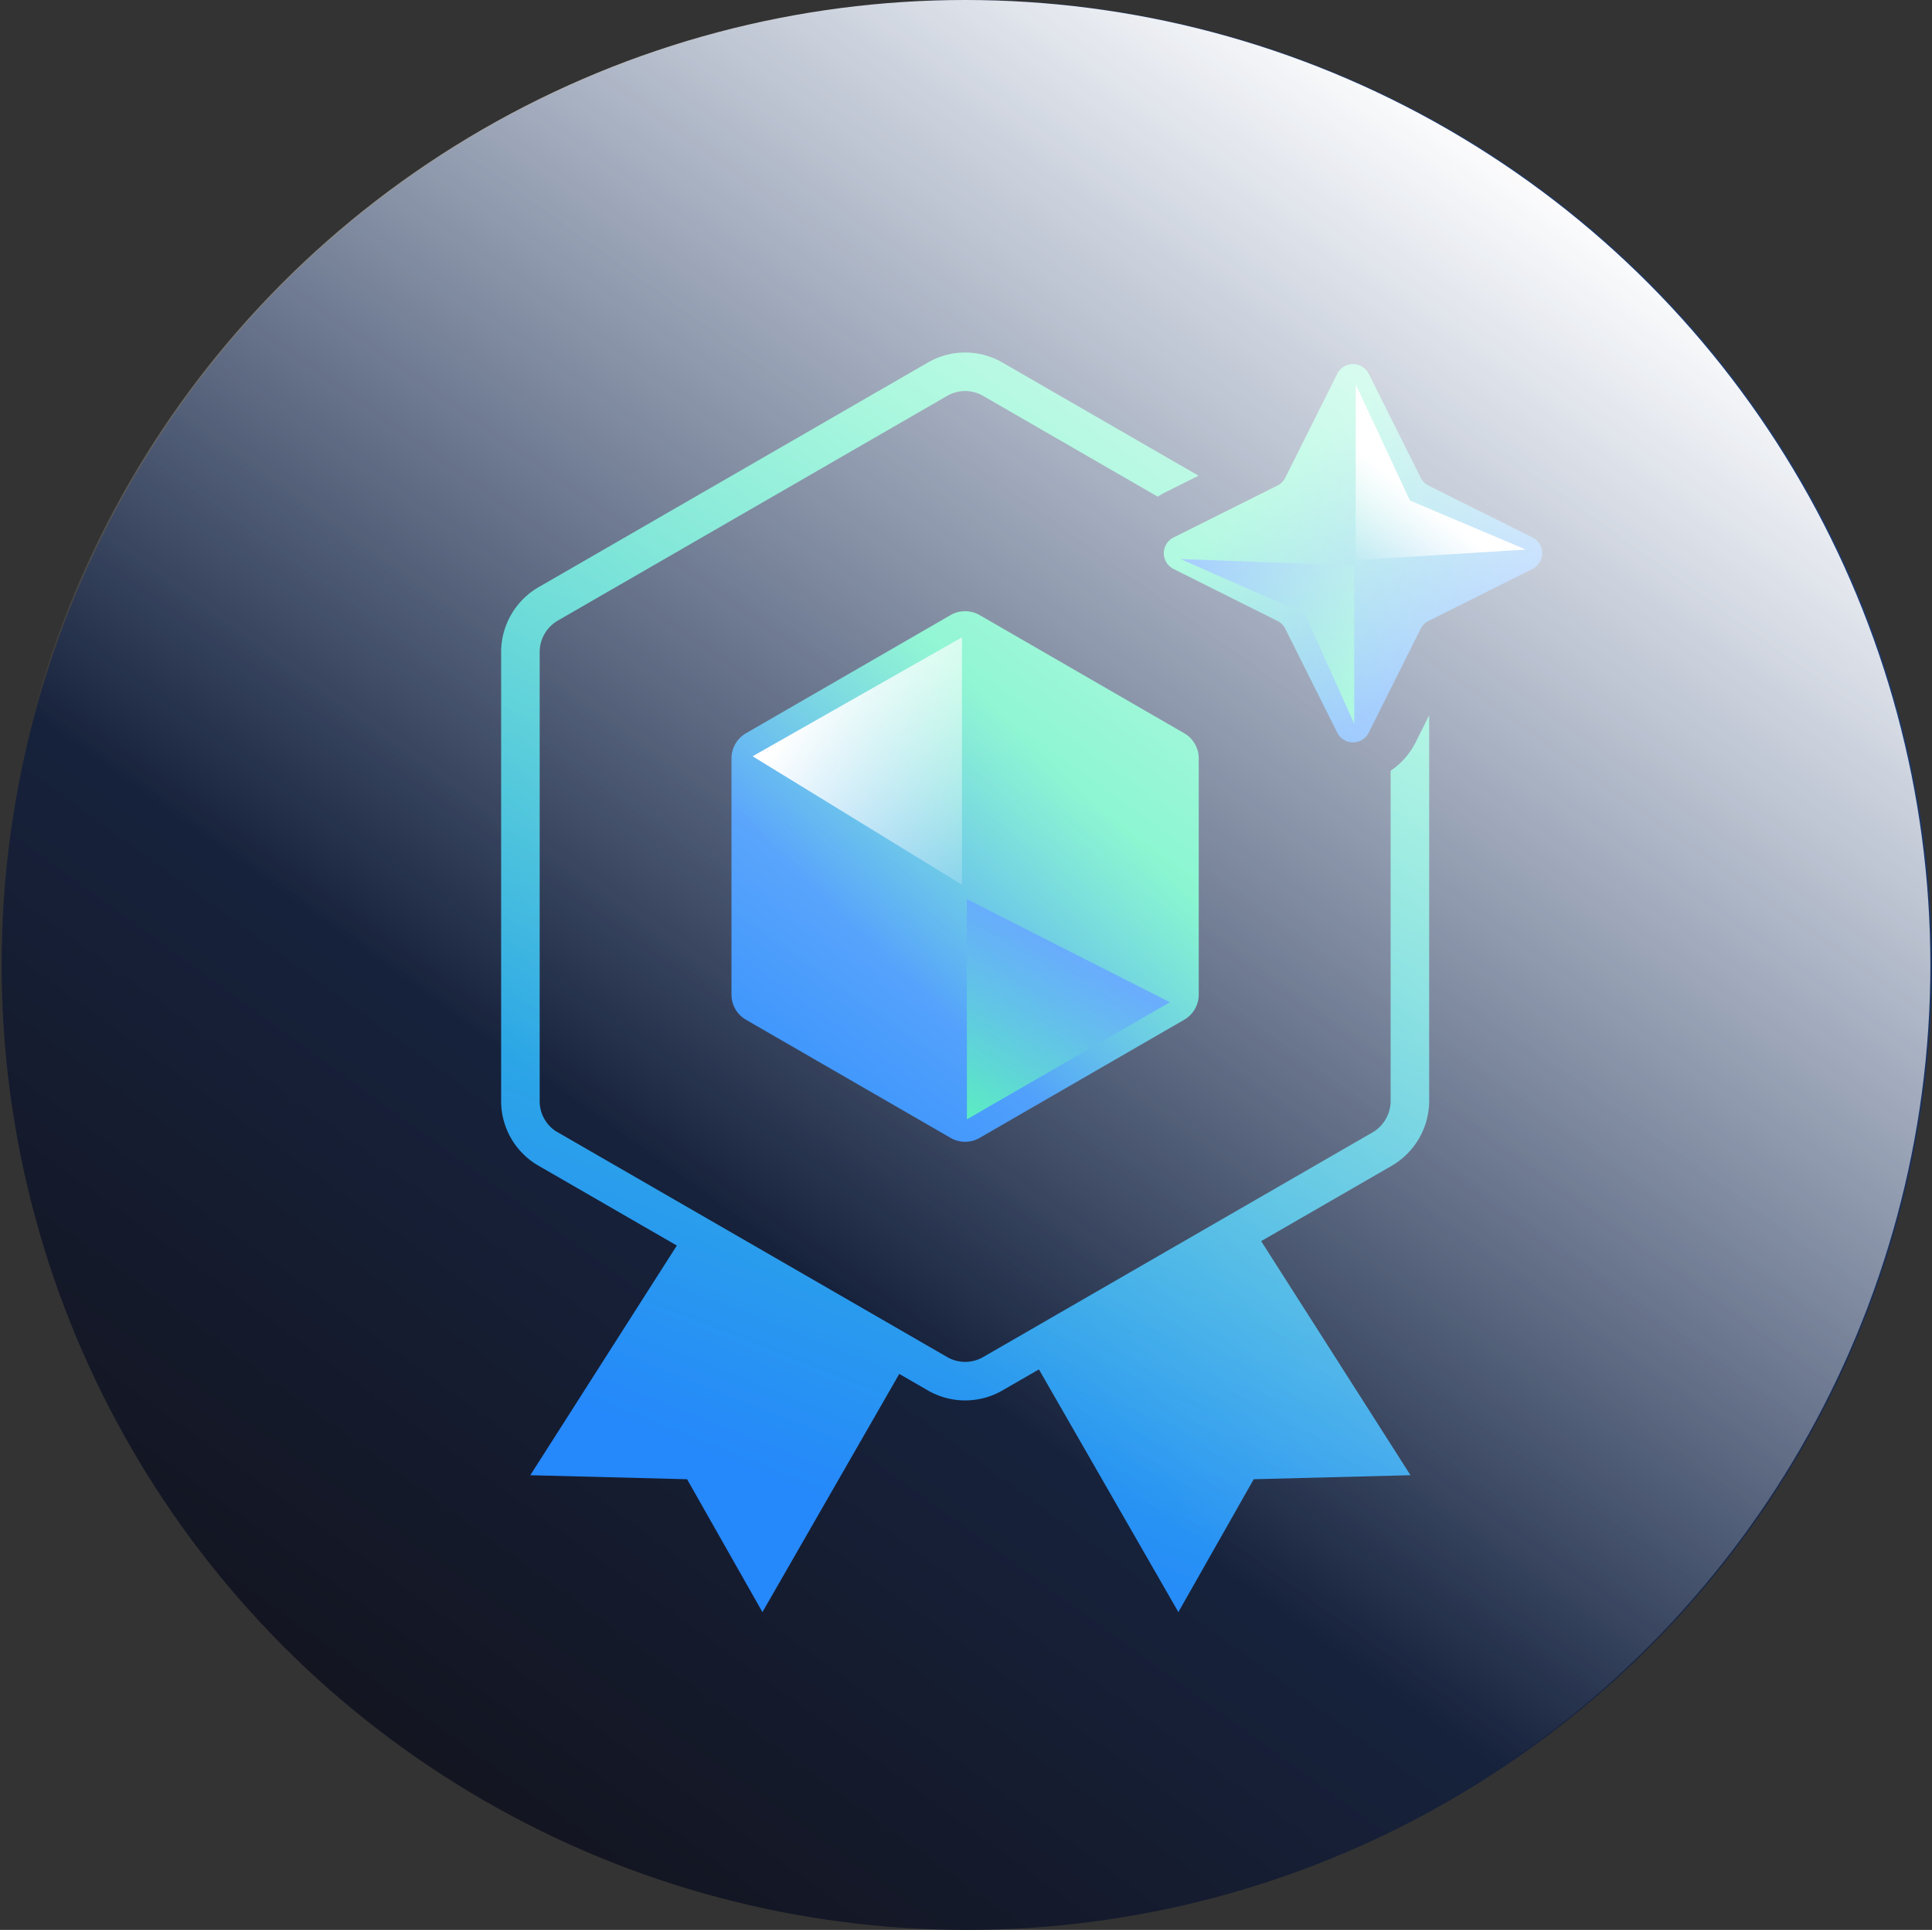 <?xml version="1.0" encoding="UTF-8"?>
<svg xmlns="http://www.w3.org/2000/svg" xmlns:xlink="http://www.w3.org/1999/xlink" width="111.544" height="111.45" viewBox="0 0 111.544 111.45">
  <rect x="0" y="0" width="111.544" height="111.45" fill="#333333" stroke="none"/>
  <defs>
    <linearGradient id="linear-gradient" x1="0.83" y1="0.219" x2="0.292" y2="0.959" gradientUnits="objectBoundingBox">
      <stop offset="0" stop-color="#1d3a6e"></stop>
      <stop offset="1" stop-color="#131521"></stop>
    </linearGradient>
    <linearGradient id="linear-gradient-2" x1="0.656" y1="0.124" x2="0.389" y2="0.94" gradientUnits="objectBoundingBox">
      <stop offset="0" stop-color="#3defb2"></stop>
      <stop offset="1" stop-color="#2588fb"></stop>
    </linearGradient>
    <linearGradient id="linear-gradient-3" x1="0.687" y1="0.284" x2="0.357" y2="0.675" xlink:href="#linear-gradient-2"></linearGradient>
    <linearGradient id="linear-gradient-4" x1="0.161" y1="0.374" x2="1" y2="1" gradientUnits="objectBoundingBox">
      <stop offset="0" stop-color="#fff"></stop>
      <stop offset="1" stop-color="#fff" stop-opacity="0.188"></stop>
    </linearGradient>
    <linearGradient id="linear-gradient-5" x1="0.442" y1="0.213" x2="0" y2="1.047" gradientUnits="objectBoundingBox">
      <stop offset="0" stop-color="#2588fb"></stop>
      <stop offset="1" stop-color="#3defb2"></stop>
    </linearGradient>
    <linearGradient id="linear-gradient-6" x1="0.246" y1="0.354" x2="0.664" y2="0.81" xlink:href="#linear-gradient-2"></linearGradient>
    <linearGradient id="linear-gradient-7" x1="0.343" y1="0.621" x2="0.02" y2="1.036" gradientUnits="objectBoundingBox">
      <stop offset="0" stop-color="#fff"></stop>
      <stop offset="1" stop-color="#fff" stop-opacity="0"></stop>
    </linearGradient>
    <linearGradient id="linear-gradient-8" x1="0.393" y1="1.161" x2="1.121" y2="0.19" xlink:href="#linear-gradient-2"></linearGradient>
    <linearGradient id="linear-gradient-9" x1="0.886" y1="0.075" x2="0.454" y2="0.681" gradientUnits="objectBoundingBox">
      <stop offset="0" stop-color="#fff"></stop>
      <stop offset="0.104" stop-color="#fff" stop-opacity="0.98"></stop>
      <stop offset="1" stop-color="#fff" stop-opacity="0"></stop>
    </linearGradient>
  </defs>
  <g id="Group_1941" data-name="Group 1941" transform="translate(-1285.602 -1220.875)">
    <circle id="Ellipse_63" data-name="Ellipse 63" cx="55.725" cy="55.725" r="55.725" transform="translate(1285.696 1220.875)" fill="url(#linear-gradient)"></circle>
    <g id="Group_1130" data-name="Group 1130" transform="translate(-568.489 -143.127)">
      <g id="Group_1128" data-name="Group 1128">
        <path id="Union_40" data-name="Union 40" d="M-5389.951,11428.727l-2.1,1.212a4.3,4.3,0,0,1-2.157.58,4.309,4.309,0,0,1-2.16-.58l-1.646-.95-7.9,13.755-4.351-7.673-9.052-.232,8.461-13.264-7.981-4.607a4.307,4.307,0,0,1-2.163-3.733v-25.946a4.338,4.338,0,0,1,2.157-3.73l0,0,22.474-12.972a4.29,4.29,0,0,1,2.16-.583,4.288,4.288,0,0,1,2.157.583l11.314,6.53-1.93.968a4.285,4.285,0,0,0-.422.244l-10.083-5.82a2.07,2.07,0,0,0-1.037-.279,2.072,2.072,0,0,0-1.04.279l0,0-22.474,12.975a2.1,2.1,0,0,0-1.051,1.807v25.946a2.069,2.069,0,0,0,1.042,1.8l.006,0,22.48,12.978a2.068,2.068,0,0,0,1.04.278,2.057,2.057,0,0,0,1.037-.278l0,0,22.477-12.972a2.11,2.11,0,0,0,1.048-1.807v-19.08a4.288,4.288,0,0,0,1.438-1.631l.787-1.574v22.285a4.341,4.341,0,0,1-2.157,3.73l0,0-7.543,4.354,8.623,13.518-9.052.232-4.351,7.673Zm20.308-41.439a2.071,2.071,0,0,0-1.04-1.8l-.009-.006-8.965-5.175,2.386-1.191,7.69,4.437a4.3,4.3,0,0,1,1.637,1.672l-.192.095a.892.892,0,0,0-.4.4l-1.105,2.214Z" transform="translate(7304.024 -9985.645)" fill="url(#linear-gradient-2)"></path>
        <path id="Path_943" data-name="Path 943" d="M32.978,20.132,21.17,26.954a1.677,1.677,0,0,0-.84,1.457V42.044a1.677,1.677,0,0,0,.84,1.457l11.809,6.821a1.68,1.68,0,0,0,1.68,0L46.467,43.5a1.677,1.677,0,0,0,.84-1.457V28.411a1.677,1.677,0,0,0-.84-1.457L34.658,20.132a1.68,1.68,0,0,0-1.68,0Z" transform="translate(1875.993 1379.391)" fill="url(#linear-gradient-3)"></path>
        <path id="Path_944" data-name="Path 944" d="M36.278,24.55,24.19,31.418l12.088,7.418Z" transform="translate(1873.352 1376.258)" fill="url(#linear-gradient-4)"></path>
      </g>
      <path id="Path_1038" data-name="Path 1038" d="M-9279.466-2565.826l.007,12.712,11.721-6.763Z" transform="translate(11189.375 3981.755)" fill="url(#linear-gradient-5)"></path>
    </g>
    <g id="Group_1940" data-name="Group 1940" transform="translate(1352.788 1241.901)">
      <g id="Group_703" data-name="Group 703">
        <path id="Path_956" data-name="Path 956" d="M57.823,2.673l-3,6a1,1,0,0,1-.454.454l-6,3a1.017,1.017,0,0,0,0,1.817l6,3a1,1,0,0,1,.454.454l3,6a1.017,1.017,0,0,0,1.817,0l3-6a1,1,0,0,1,.454-.454l6-3a1.017,1.017,0,0,0,0-1.817l-6-3a1,1,0,0,1-.454-.454l-3-6a1.017,1.017,0,0,0-1.817,0Z" transform="translate(-47.803 -2.113)" fill="url(#linear-gradient-6)"></path>
        <path id="Path_959" data-name="Path 959" d="M1921.664,5114.363l-6.687-2.832-3.131-6.717v10.165Z" transform="translate(-1900.762 -5103.654)" fill="url(#linear-gradient-7)"></path>
      </g>
      <path id="Path_1866" data-name="Path 1866" d="M0,9.7,6.459,7.054,9.863,0,9.139,10.016Z" transform="matrix(-0.035, -0.999, 0.999, -0.035, 1.312, 21.111)" fill="url(#linear-gradient-8)"></path>
    </g>
    <g id="Group_852" data-name="Group 852" transform="translate(-568.583 -143.127)">
      <circle id="Ellipse_64" data-name="Ellipse 64" cx="55.725" cy="55.725" r="55.725" transform="translate(1854.185 1364.002)" fill="url(#linear-gradient-9)" style="mix-blend-mode: soft-light;isolation: isolate"></circle>
    </g>
  </g>
</svg>
